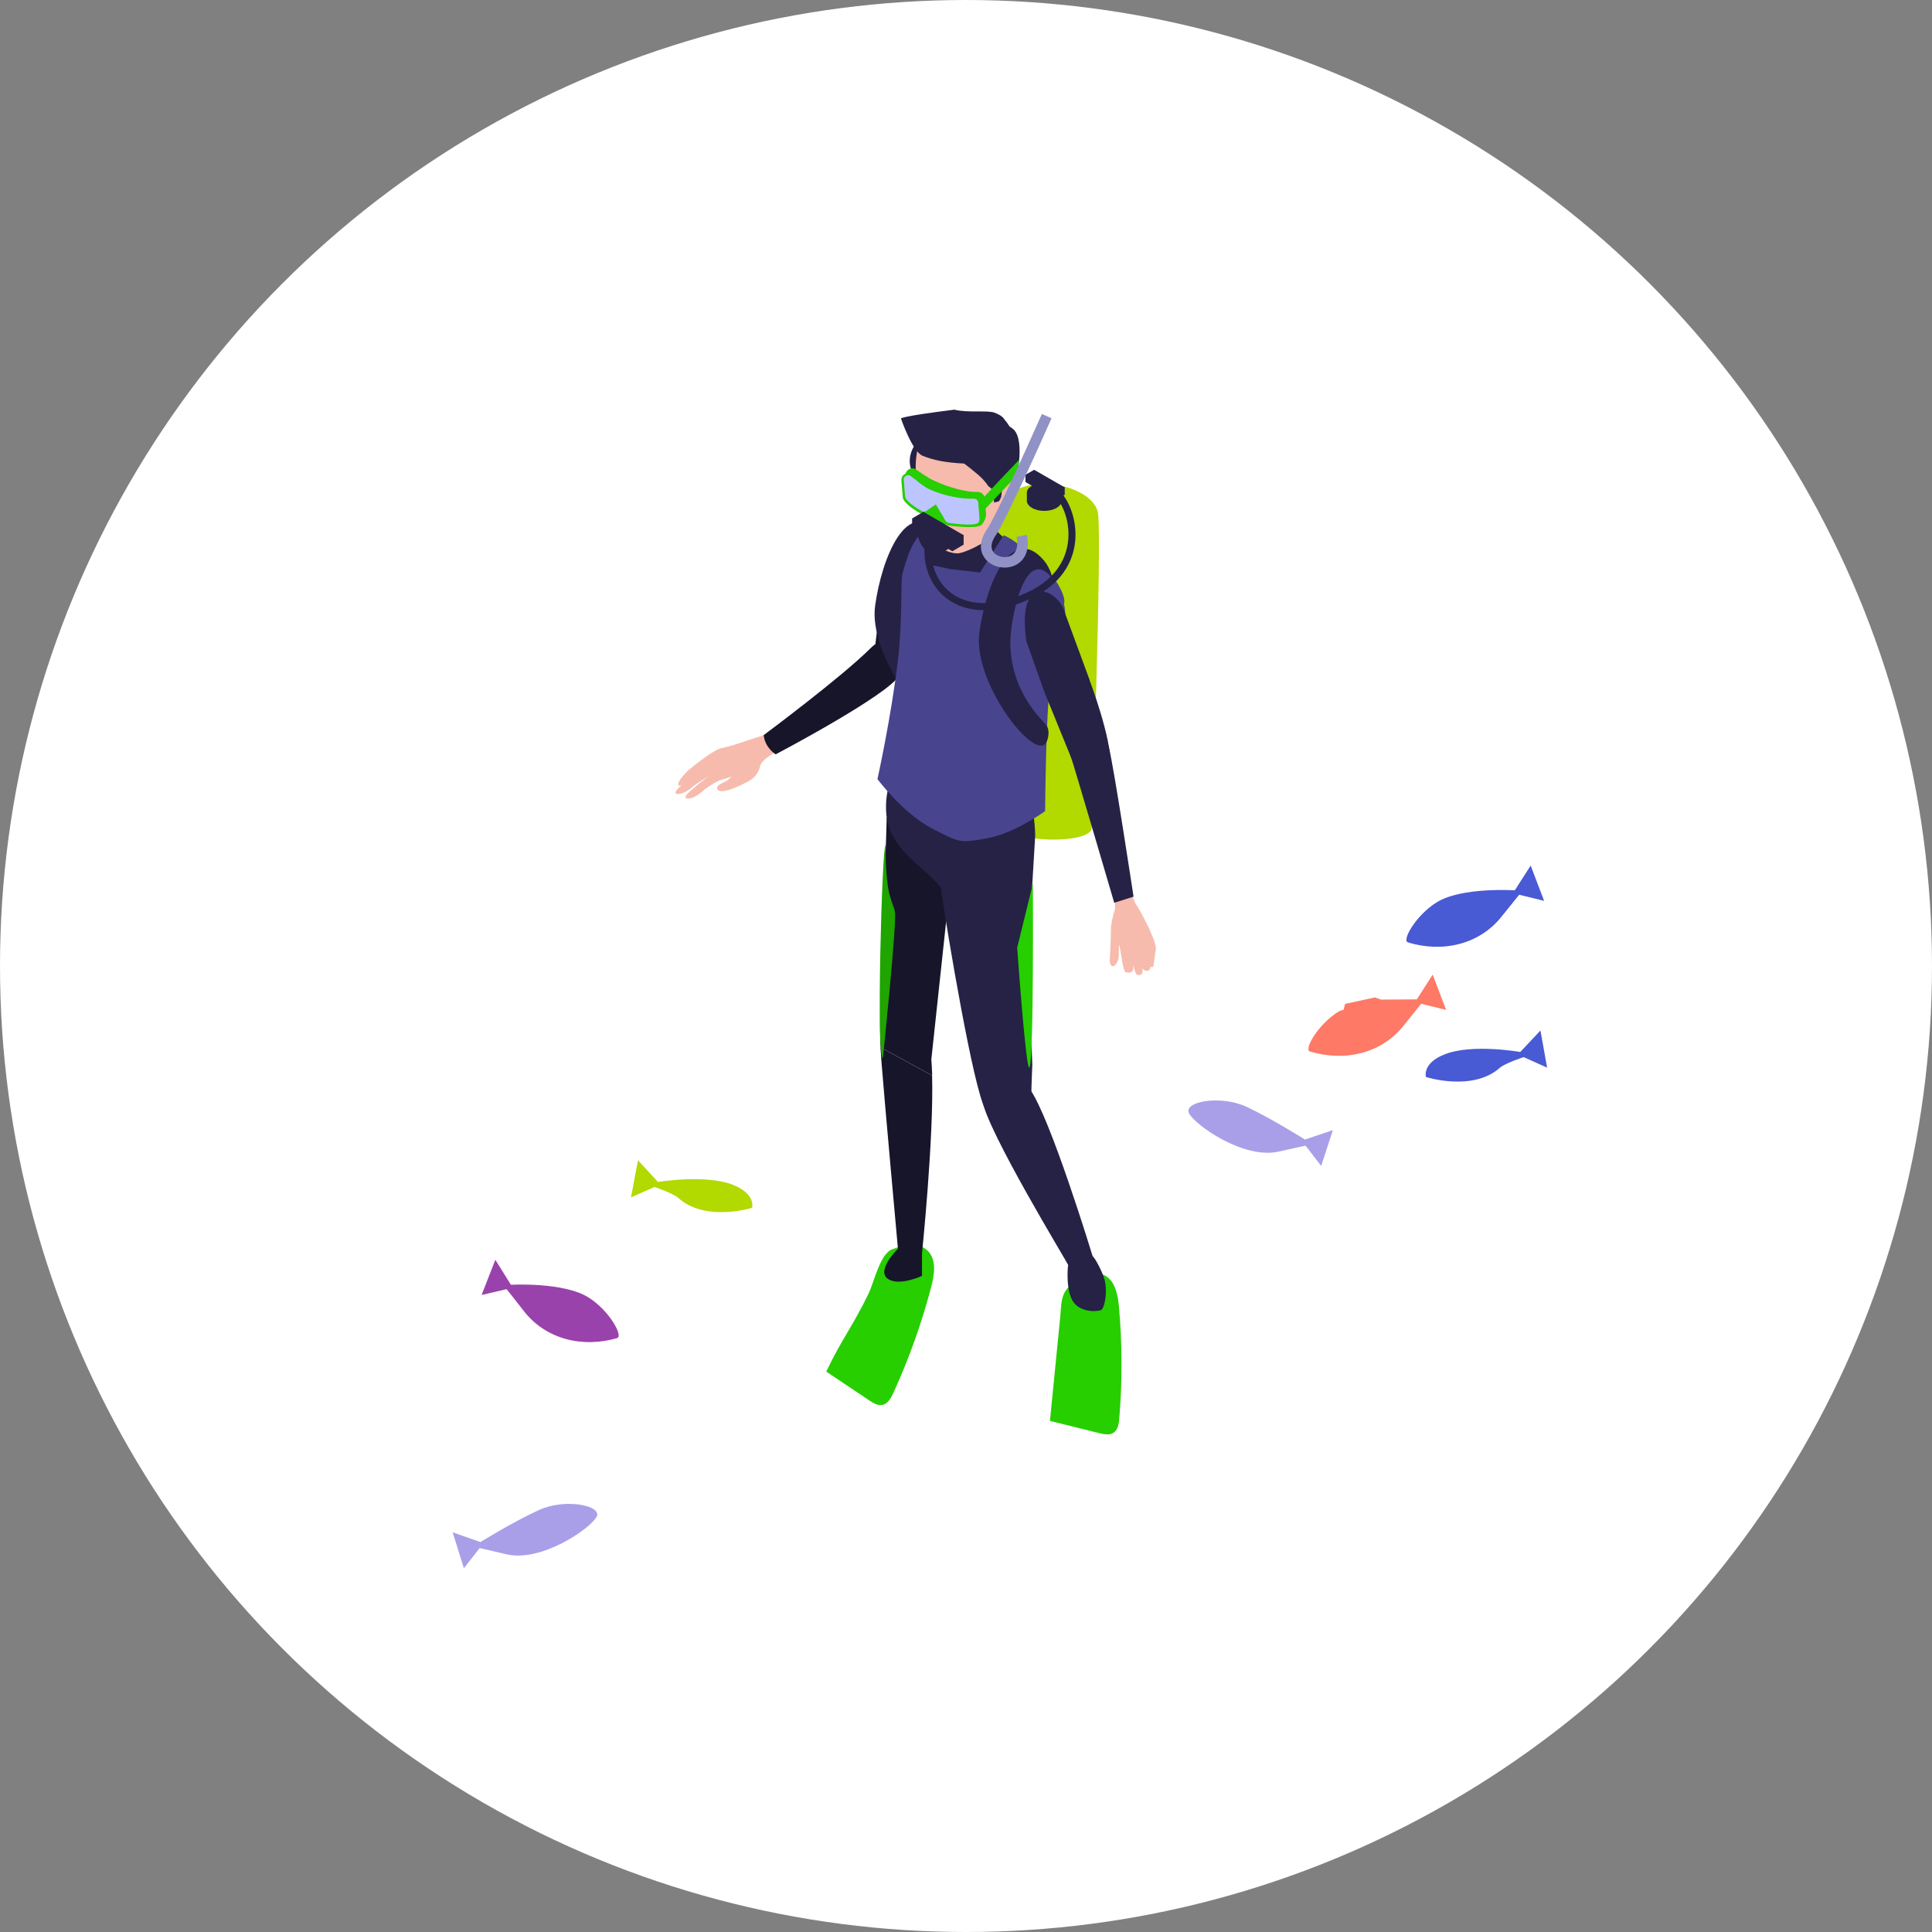 <?xml version="1.0" encoding="UTF-8"?>
<svg id="_レイヤー_2" data-name="レイヤー_2" xmlns="http://www.w3.org/2000/svg" viewBox="0 0 180 180">
  <rect x="0" y="0" width="180" height="180" fill="#808080" stroke="none"/>
  <defs>
    <style>
      .cls-1 {
        fill: #9a42ac;
      }

      .cls-2 {
        fill: #27ce00;
      }

      .cls-3 {
        fill: #a99fe8;
      }

      .cls-4 {
        isolation: isolate;
      }

      .cls-5 {
        fill: #bdc5ff;
      }

      .cls-6 {
        fill: #b2d900;
      }

      .cls-7 {
        fill: #17152a;
      }

      .cls-8 {
        fill: #495ad5;
      }

      .cls-9 {
        fill: #fff;
      }

      .cls-10 {
        fill: #f6bbac;
      }

      .cls-11 {
        fill: #fe7966;
      }

      .cls-12 {
        fill: #1fa400;
      }

      .cls-13 {
        fill: #9092c6;
      }

      .cls-14 {
        fill: #49448e;
      }

      .cls-15 {
        fill: #252246;
      }
    </style>
  </defs>
  <g id="_レイヤー_1-2" data-name="レイヤー_1">
    <circle class="cls-9" cx="90" cy="90" r="90"/>
    <g>
      <g>
        <g>
          <path class="cls-6" d="M102.3,47.83c.38,2.76-.59,29.35-.59,29.35-.17,1.62-9.2,1.48-9.47-1.32-.12-1.2-.13-26.39.63-28.28,1.65-4.11,9.05-2.51,9.43.25Z"/>
          <g>
            <polygon class="cls-15" points="96.35 43.77 99.2 45.41 98.39 45.88 95.54 44.23 96.35 43.77"/>
            <polygon class="cls-15" points="96.35 44.44 99.2 45.41 99.2 46.09 98.39 46.55 95.54 44.91 95.54 44.23 96.35 44.44"/>
            <path class="cls-15" d="M98.89,45.93v-.08s0,.03,0,.04c-.02-.23-.17-.45-.47-.62-.63-.37-1.66-.37-2.29,0-.3.17-.45.39-.46.62,0-.01,0-.03,0-.04v.8c0,.24.16.48.48.67.63.37,1.66.37,2.29,0,.31-.18.47-.42.47-.66v-.72s0,0,0,0Z"/>
          </g>
        </g>
        <g>
          <path class="cls-7" d="M83.65,50.86c-1.38,1.25-2.25,10.63-2.25,10.63,0,0,.19,2.81,2.29.94.99-.88,4.85-11.05,4.85-11.05,0,0-.88-4.17-4.89-.52Z"/>
          <g>
            <g>
              <path class="cls-10" d="M70.84,70.04c.17.96,0,1.97-.85,2.59-.29.21-2.94,1.63-3.17.85-.11-.37.72-.6.95-.78.62-.47.96-1.13,1.27-1.82.4-.9.9-.9,1.79-.84Z"/>
              <path class="cls-10" d="M66.24,72.23c-.41.18-1.42.82-1.58.97-.35.34-1.12.87-1.61.76-.5-.11.7-.99.99-1.28.29-.28.89-.78,1.44-1.25.29-.25,1.08-.76,1.4-.82.53-.1.92.38.63.92-.1.2-.91.53-1.28.7Z"/>
              <path class="cls-10" d="M67.21,72.65c-.44.1-1.51.84-1.67.99-.35.34-1.06.85-1.56.74-.5-.11.7-.96,1-1.25.29-.28.97-.71,1.52-1.18.29-.25,1.18-.76,1.49-.81.53-.1.92.38.63.92-.1.2-1.03.5-1.42.59Z"/>
              <path class="cls-10" d="M67.3,69.7c-.65-.04-3.09,2-3.09,2,0,0-1.23,1.13-.99,1.46.24.33,1.88-1.32,2.22-1.59.34-.27,1.14-.28,1.46-.59.36-.35.64-1.19.4-1.29Z"/>
              <path class="cls-10" d="M64.76,71.98c.32-.37,1.92-.8,2.17-1.23.14-.25.84-.85.7-1.02-.38.05-1.87.85-2.31,1.24-.21.19-1.34.96-1.47,1.4-.16.56-.57,1.06-.19,1.12.38.07.81-1.18,1.1-1.51Z"/>
              <path class="cls-10" d="M70.85,71.25c.39-.88,3.11-2.04,3.11-2.04,0,0-1.6-.83-1.91-.95-.19-.07-3.83,1.25-4.34,1.33-.94.16-2.03.98-1.85,1.25.2.31.23.3.42.31.21.02,2.34,1.01,3.34.83.68-.12.95-.42,1.24-.75Z"/>
            </g>
            <path class="cls-7" d="M71.15,68.5c.14,1.21,1.12,1.78,1.12,1.78,0,0,10.5-5.52,11.54-7.38,1.04-1.86-.67-4.54-2.7-2.51-2.7,2.7-9.96,8.1-9.96,8.1Z"/>
          </g>
        </g>
        <g>
          <g>
            <path class="cls-2" d="M76.98,127.79c1.34.9,2.68,1.79,4.02,2.69.37.25.79.5,1.22.41.5-.11.78-.62,1-1.09,1.47-3.21,2.66-6.54,3.55-9.95.3-1.14.5-2.54-.37-3.35-.89-.83-2.32-.5-3.33-.08-1.09.46-1.64,3.05-2.14,4.08-1.42,2.97-2.54,4.31-3.95,7.29Z"/>
            <path class="cls-7" d="M86.84,100.2l-4.81-2.62c.04.6.08,1.13.11,1.54.2,2.67,1.52,17.23,1.52,17.23-.41.37-1.97,2.14-.91,2.82,1.06.68,3.15-.3,3.15-.3v-2.09s1.11-10.75.94-16.59Z"/>
            <path class="cls-7" d="M88.87,79.03l-6.26-2.88c-.05,3.66-.81,18.1-.57,21.43l4.81,2.62c-.02-.54-.04-1.05-.08-1.49l2.11-19.67Z"/>
            <path class="cls-12" d="M82.26,98.56s1.25-12.02,1.13-13.52c-.04-.48-.48-1.25-.65-2.34-.26-1.66-.24-3.98-.24-3.98-.32.03-.88,19.96-.25,19.84Z"/>
          </g>
          <g>
            <path class="cls-2" d="M97.82,132.38c1.54.38,3.09.77,4.63,1.15.42.1.9.2,1.27-.03.43-.26.52-.84.56-1.34.29-3.47.28-6.96-.03-10.42-.1-1.16-.39-2.53-1.46-2.98-1.11-.47-2.32.31-3.12,1.04-.86.79-.78,1.76-.89,2.89-.32,3.23-.64,6.47-.96,9.7Z"/>
            <path class="cls-15" d="M101.79,117.01s-3.93-12.92-5.85-15.55c-1.92-2.63-4.8-1.81-4.44.97.36,2.78,8.04,15.35,8.02,15.43-.06.22-.23,2.49.51,3.48.79,1.06,2.5.84,2.63.66.39-.54.46-1.96.27-2.71-.19-.75-.88-2.05-1.14-2.27Z"/>
            <path class="cls-15" d="M96.44,78.14l-8.77,4.71c.61,4.23,3.03,18.56,4.1,20.41,1.07,1.85,4.29,1.94,4.29,1.94-.04-2.82.12-5.99.12-5.99l-.4-10.19.65-10.88Z"/>
            <path class="cls-2" d="M95.92,99.44c.41-.83.31-17.1.31-17.1l-1.46,5.95s.83,11.8,1.15,11.16Z"/>
          </g>
          <path class="cls-15" d="M95.93,73.1l-10.4-2.9c-1.19.29-3.15,1.94-2.97,5.42.17,3.48,3.4,4.98,5.11,7.07,2.16,2.65,8.58-1.91,8.77-4.71.07-.97-.51-4.89-.51-4.89Z"/>
        </g>
        <g>
          <path class="cls-15" d="M84.6,67.73c-.02-2.49.48-6.66.3-8.42-.19-1.76.05-7.01,1.22-8.7,1.16-1.69,1.59-1.13,2.78-1.34,1.2-.2,3.99.24,3.99.24,1.3,1.22,3.3,2.97,3.64,4.51.34,1.54-1.08,14.21-1.08,14.21,0,0-10.82,2.05-10.84-.5Z"/>
          <path class="cls-15" d="M88.24,51.25c-2.56-3.01-3.81,4.15-3.82,5.99-.02,4.84,3.41,7.89,3.41,7.89,0,0-.09,1.17-.29,1.45-1.16,1.63-6.62-5.6-6.01-10.12.62-4.53,2.99-10.33,6.03-6.75.58.68.87,1.76.68,1.54Z"/>
          <path class="cls-14" d="M97.85,64.04c.55-2.08,1.81-5.6,1.28-7.75,0-.05.02-.1.03-.14.08-.72-.7-1.89-.7-1.89,0,0-3.1-3.7-4.96-4.39l-2.19,3.47-2.87-.33c-.68-.2-2.08-.37-2.02-.56.73-2.29,2.73-3.33,2.73-3.33,0,0-.88-.28-2.32.05-1.79.4-2.4,3.09-2.75,4.27-.19.65.02,4.33-.42,8.05-.63,5.33-1.91,11.1-1.91,11.1,0,0,2.41,3.21,5.07,4.59,2.66,1.38,2.64,1.37,5.19.91,2.55-.46,5.36-2.52,5.36-2.52,0,0,.09-10.04.48-11.52Z"/>
          <path class="cls-15" d="M97.95,53.77c-2.56-3.01-3.81,4.15-3.82,5.99-.02,4.84,3.12,7.41,3.41,7.89.29.48.1,1.31-.1,1.59-1.16,1.63-6.81-5.74-6.2-10.26s2.99-10.33,6.03-6.75c.58.68.87,1.76.68,1.54Z"/>
        </g>
        <g>
          <path class="cls-10" d="M105.91,84.35c-.21-.12-.56-1.54-.82-1.69-.45-.27-.82.77-1.15,1-.15.11.03,1.08-.12,1.22-.09.33-.32,1.19-.32,1.7.01,1.09-.12,2.93-.11,3,.1.68.57.54.8-.2.11-.38,0-1.05.08-1.35l.07.29c.1.41.29,2.17.53,2.25.25.08.67.1.7-.26,0-.12.02-.27.03-.43.01.27.21.77.21.77.05.25.59.32.64-.12,0-.02,0-.14.01-.31.11.18.27.26.5.22.13-.02.2-.18.23-.4.11.14.28.08.3-.17.03-.33.12-.86.16-1.21.32-.66-1.23-3.45-1.74-4.32Z"/>
          <path class="cls-15" d="M103.31,69.6c-.49-1.97-4.29-1.45-3.68.43.61,1.89,4.18,14.08,4.18,14.08l1.8-.57s-1.81-11.96-2.3-13.93Z"/>
          <path class="cls-15" d="M101.52,63.36l-2.29-6.22c-.53-2.25-4.56-4.03-3.61,2.59l1.67,4.71,3.15,7.73s2.87,1.54,3.01-.89c.15-2.43-1.94-7.92-1.94-7.92Z"/>
        </g>
        <g>
          <g>
            <path class="cls-15" d="M88.41,46.32c-.58.47-.43,1.4-.88,2.44-.22.51.65,2.97.43,3.46,0,0,3.76.13,3.67-.58-.09-.8.69-3.03,1.69-5.49.71-1.74.3-2.35.3-2.35,0,0-2.93.67-5.21,2.52Z"/>
            <path class="cls-15" d="M89.58,38.58c-1.12.11-2.48,1.48-3.33,1.96-1.28.72-1.81,2.17-1.3,3.35,1.13,2.62,2.19,3.86,2.19,3.86,0,0,3.98-9.32,2.45-9.17Z"/>
            <path class="cls-15" d="M90.23,39.15l3,6.52c.25.04-1.19,1.87-1.19,1.87,0,0,1.19-.06,1.98-1.31.79-1.25,1.49-5.11.45-6.18-1.04-1.07-4.23-.9-4.23-.9Z"/>
            <path class="cls-10" d="M89.4,51.54c-.78.12-1.88-.47-2.11-.76-.23-.29-1.23-2.19-1.46-3.27-.25-1.18-.48-2.95-.51-3.52-.16-3.87,1.84-5.93,6.11-5.33,3.7.52,3.24,4.72,2.31,8.51-.13.54-.4,1.23-.78,2.14s-2.78,2.1-3.56,2.22Z"/>
            <path class="cls-15" d="M89.62,43.03s1.48,1.1,1.98,1.65c.5.55.39.6.67.75.28.15.35,1.4.35,1.4,0,0,.39-.12.76-.22.8-.21,1.52-2.93,1.28-5.1-.15-1.38-1.03-2.52-1.41-2.7-.62,1.46-1.81,3.44-3.64,4.22Z"/>
            <path class="cls-15" d="M88.89,38.17c-5.04.63-4.95.82-4.95.82,0,0,1.05,3.09,2.03,3.48.98.39,2.03.62,3.72.71s4.23-1.95,4.04-3.13c-.13-.77.12-1.14-1.07-1.6-.64-.25-2.49.04-3.78-.29Z"/>
            <path class="cls-10" d="M94.09,44.36c.32.02.45.39.49.68.05.38-1.14,3.21-1.58,2.77-.44-.45.25-1.3.28-1.53.16-1.1.08-1.95.82-1.92Z"/>
          </g>
          <g>
            <g>
              <g class="cls-4">
                <path class="cls-2" d="M91.74,46.41l.13,1.52c.02.29-.28.95-.55,1.05-.7.25-1.71-.03-2.9-.49h0s-1.05-1.39-1.05-1.39l-.92.48c-1.1-.6-1.93-1.24-1.96-1.69l-.13-1.56c-.04-.53.54-.88.98-.59.47.31,1.03.74,1.65,1.03,1.44.67,3.1,1.1,4.07,1.06.35-.01.65.24.68.58Z"/>
              </g>
              <g class="cls-4">
                <g>
                  <path class="cls-2" d="M91.37,46.83l.11,1.37c.04.45-.13.73-.4.82-.52.19-1.94.04-2.64-.05-.25-.03-.47-.18-.6-.39l-.73-1.24-.74.51c-.19.1-.42.1-.6,0-.95-.55-1.63-1.12-1.66-1.52l-.13-1.56c-.04-.53.54-.88.98-.59.47.31,1.06.91,1.67,1.2,1.45.68,3.11.93,4.07.88.34-.02.63.24.66.58Z"/>
                  <path class="cls-5" d="M90.66,48.86c-.63.05-1.65-.06-2.19-.13-.18-.02-.34-.13-.43-.28l-.85-1.46-.95.65s-.08.03-.13.03c-.08,0-.16-.01-.23-.05-1.12-.64-1.53-1.12-1.55-1.34l-.13-1.56c-.02-.25.18-.43.38-.45.09,0,.17.01.25.07.16.11.34.26.54.41.35.29.75.61,1.17.81,1.47.69,3.16.95,4.18.9.22,0,.4.15.42.37l.11,1.37c.02.22,0,.5-.25.59-.05.02-.16.05-.34.06Z"/>
                </g>
              </g>
            </g>
            <path class="cls-2" d="M94.95,42.84l-.17,1.42-3.25,3.43s-.31-.73-.27-.89c.05-.17,3.68-3.95,3.68-3.95Z"/>
            <path class="cls-2" d="M86.01,47.89c.8,1.66,1.38,1.14,1.92,1.07.54-.07-.48-1.55-.7-1.64-.2-.08-1.15.6-1.22.57Z"/>
          </g>
          <path class="cls-13" d="M93.6,52.88c-.67,0-1.34-.27-1.76-.76-.31-.36-.9-1.34.13-2.83.75-1.07,3.66-7.48,5.1-10.72l.9.4c-.17.39-4.2,9.47-5.19,10.89-.46.66-.53,1.23-.19,1.62.35.41,1.08.55,1.58.3.53-.26.72-.88.54-1.76l.96-.2c.39,1.9-.62,2.62-1.07,2.84-.31.15-.66.22-1,.22Z"/>
          <g>
            <polygon class="cls-15" points="86.03 47.69 89.78 49.86 88.73 50.47 84.98 48.3 86.03 47.69"/>
            <polygon class="cls-15" points="86.03 48.58 89.78 49.86 89.78 50.74 88.73 51.36 84.98 49.19 84.98 48.3 86.03 48.58"/>
            <path class="cls-15" d="M87.41,48.52c-.32-.18-.61-.2-.82-.08l-.35.2c-.45-.05-.77.28-.77.88,0,.79.55,1.75,1.24,2.15.52.3.97.19,1.16-.23l.35-.21c.21-.12.33-.37.33-.74,0-.73-.51-1.62-1.14-1.98Z"/>
          </g>
        </g>
        <path class="cls-15" d="M91.69,56.85c-1.84,0-3.04-.7-3.71-1.27-1.56-1.32-2.21-3.58-1.66-5.75l.64.16c-.49,1.93.07,3.92,1.44,5.09,1.67,1.41,4.2,1.48,7.14.19,2.86-1.26,3.72-3.2,3.94-4.61.3-1.94-.45-3.78-1.31-4.54l.43-.49c.99.87,1.86,2.96,1.53,5.13-.24,1.57-1.19,3.73-4.32,5.11-1.63.72-3,.98-4.13.98Z"/>
      </g>
      <g>
        <path class="cls-11" d="M122.04,97.96c3.25.99,6.71.2,8.79-2.48.41-.52,1.58-1.96,1.58-1.96l2.32.57-1.25-3.29-1.48,2.31-3.34.02-.57-.2-2.77.6-.14.55s-.32.07-.46.16c-1.95,1.21-3.25,3.55-2.69,3.72Z"/>
        <path class="cls-3" d="M110.77,103.71c.52,1.07,5.11,4.36,8.41,3.57.64-.15,2.46-.54,2.46-.54l1.45,1.89,1.09-3.34-2.6.88s-3.07-1.94-5.46-3.06c-2.39-1.11-5.86-.48-5.35.59Z"/>
        <path class="cls-8" d="M131.17,87.8c3.25.99,6.71.2,8.79-2.48.41-.52,1.58-1.96,1.58-1.96l2.32.57-1.25-3.29-1.48,2.31s-4.95-.33-7.28,1.12c-1.95,1.21-3.25,3.55-2.69,3.72Z"/>
        <path class="cls-8" d="M132.85,100.34s4.34,1.4,6.88-.85c.5-.44,2.23-1,2.23-1l2.18.98-.62-3.46-1.88,2s-4.46-.79-7.02.21c-2.14.83-1.77,2.11-1.77,2.11Z"/>
        <path class="cls-3" d="M55.58,141.31c-.53,1.07-5.15,4.3-8.44,3.49-.64-.16-2.45-.57-2.45-.57l-1.47,1.88-1.05-3.35,2.59.91s3.08-1.91,5.49-3c2.4-1.09,5.87-.42,5.34.65Z"/>
        <path class="cls-6" d="M70.08,112.53s-4.36,1.36-6.88-.92c-.49-.44-2.22-1.02-2.22-1.02l-2.19.96.65-3.45,1.86,2.02s4.47-.74,7.02.28c2.13.86,1.75,2.13,1.75,2.13Z"/>
        <path class="cls-1" d="M57.53,124.66c-3.26.95-6.71.13-8.77-2.57-.4-.53-1.56-1.98-1.56-1.98l-2.33.54,1.28-3.28,1.45,2.33s4.95-.28,7.26,1.2c1.94,1.23,3.21,3.59,2.65,3.75Z"/>
      </g>
    </g>
  </g>
</svg>